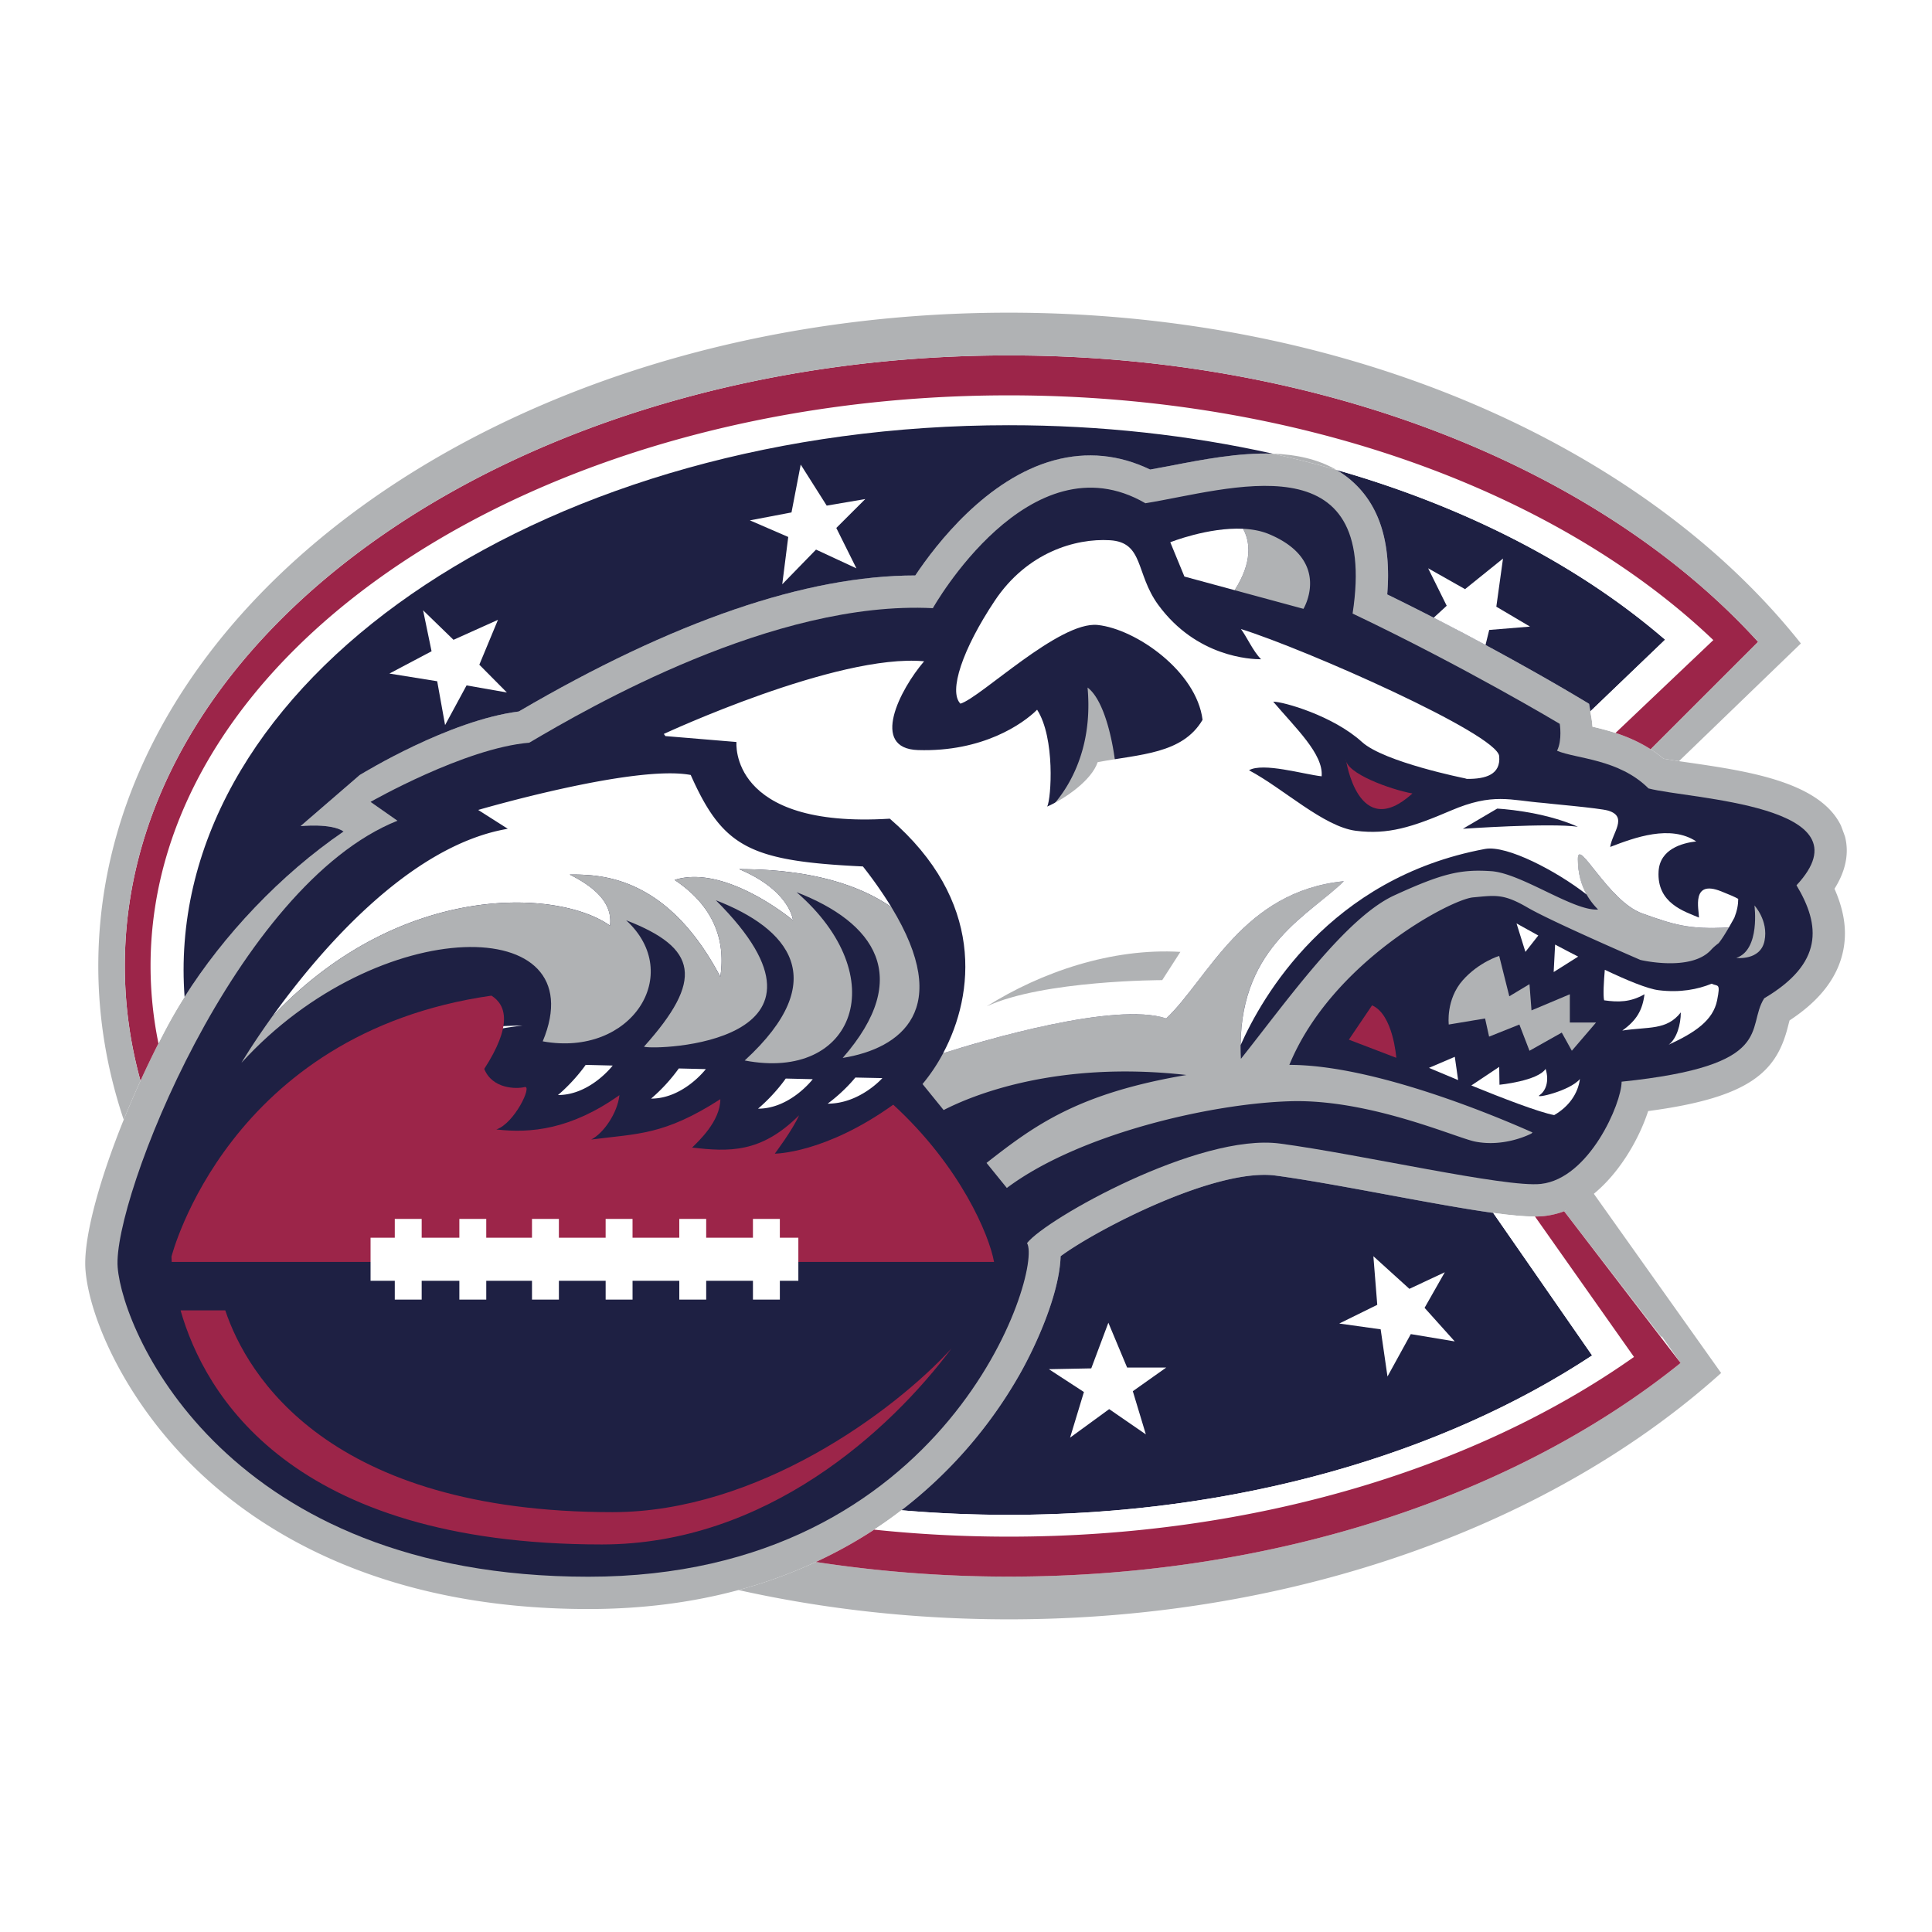<svg xmlns="http://www.w3.org/2000/svg" width="2500" height="2500" viewBox="0 0 192.756 192.756"><g fill-rule="evenodd" clip-rule="evenodd"><path fill="#fff" d="M0 0h192.756v192.756H0V0z"/><path d="M184.252 84.86c0-.508-.068-.97-.174-1.386-.129-.37-.268-.738-.406-1.105-.996-2.054-3.109-3.378-5.684-4.292-2.92-1.037-6.426-1.547-9.543-2a75.705 75.705 0 0 1-2.479-.386c-2.344-1.963-5.041-2.721-7.084-3.188a8.236 8.236 0 0 0-.092-.812l-.244-1.467-1.275-.766c-.236-.142-3.777-2.26-9.061-5.108a284.694 284.694 0 0 0-5.17-2.721 263.109 263.109 0 0 0-4.637-2.322c.051-.654.082-1.291.082-1.899 0-4.001-1.09-7.008-3.295-9.126a9.785 9.785 0 0 0-1.867-1.406 110.456 110.456 0 0 0-6.348-1.613c-3.4-.113-7.031.593-10.252 1.22l-1.973.365c-3.09-1.484-6.311-1.812-9.596-.917-6.719 1.83-11.752 8.358-13.837 11.483-10.886.003-24.181 4.567-39.559 13.571-6.984.896-15.469 6.11-15.863 6.336l-5.905 5.1s3.075-.317 4.295.537c-6.328 4.328-11.997 10.378-15.871 16.502a46.614 46.614 0 0 0-1.805 3.094 99.88 99.88 0 0 0-4.266 9.165c-2.365 5.85-3.84 11.209-3.84 14.326 0 .23.008.449.025.656.388 4.854 4.053 13.189 11.183 20.02 6.578 6.301 18.684 13.812 39.002 13.812 5.309 0 10.306-.637 14.965-1.893a48.051 48.051 0 0 0 7.719-2.803 45.415 45.415 0 0 0 5.616-3.092c.068-.043.131-.09.199-.133a44.954 44.954 0 0 0 2.723-1.934 45.413 45.413 0 0 0 11.799-13.559c1.697-2.998 3.969-8.08 4.084-11.787 3.494-2.596 15.457-8.846 21.455-8.045 3.045.406 7.143 1.164 11.104 1.898 8.119 1.506 13.221 2.412 15.715 2.137 5.254-.584 8.986-6.297 10.346-10.471 10.275-1.359 12.836-3.988 13.959-8.482.053-.207.102-.395.15-.564 2.061-1.354 3.531-2.84 4.438-4.494a8.762 8.762 0 0 0 .82-2.073 8.599 8.599 0 0 0 .264-2.123c0-1.414-.357-2.891-1.041-4.442.904-1.435 1.224-2.725 1.224-3.813z" fill="#b0b2b4"/><path d="M133.324 46.875a9.744 9.744 0 0 1 1.867 1.406c2.205 2.119 3.295 5.125 3.295 9.126 0 .608-.031 1.245-.082 1.899 10.324 5.04 18.502 9.933 18.867 10.151l1.275.766.125.746 7.457-7.148c-8.505-7.349-19.782-13.226-32.804-16.946z" fill="#1e2043"/><path d="M170.945 63.859c-15.473-14.756-41.184-24.414-70.291-24.414-47.293 0-85.632 25.49-85.632 56.933 0 2.62.272 5.196.788 7.722.262-.518.529-1.033.801-1.547a47.13 47.13 0 0 1 1.805-3.094c-.065-.887-.1-1.779-.1-2.678 0-30.021 36.864-54.357 82.338-54.357 9.205 0 18.059.998 26.322 2.838 2.285.076 4.467.521 6.348 1.613 13.021 3.72 24.297 9.598 32.803 16.948l-7.455 7.146.119.721c.029.167.066.457.092.812a26.11 26.11 0 0 1 2.301.624l9.761-9.267z" fill="#fff"/><path d="M34.287 82.957c-1.22-.854-4.295-.537-4.295-.537l5.905-5.1c.394-.226 8.879-5.44 15.863-6.336 15.378-9.004 28.673-13.567 39.559-13.571 2.085-3.125 7.118-9.653 13.837-11.483 3.285-.895 6.506-.567 9.596.917l1.973-.365c3.221-.627 6.852-1.333 10.252-1.22-8.264-1.84-17.117-2.838-26.322-2.838-45.474 0-82.338 24.336-82.338 54.357 0 .898.035 1.791.1 2.678 3.874-6.125 9.542-12.174 15.87-16.502z" fill="#1e2043"/><path d="M126.977 45.262c2.158.48 4.273 1.021 6.348 1.613-1.882-1.091-4.063-1.537-6.348-1.613z" fill="#b0b2b4"/><path d="M93.072 60.678s9.663-17.179 21.206-10.469c8.32-1.342 23.354-6.442 20.67 11.005 11.273 5.368 20.668 11.005 20.668 11.005s.268 1.61-.27 2.684c1.879.806 6.174.806 9.127 3.758 4.027 1.074 22.279 1.611 14.764 9.664 2.416 4.026 2.684 7.784-3.221 11.274-1.879 2.951 1.342 6.711-14.227 8.32 0 2.148-3.223 9.664-8.053 10.201-3.51.389-17.984-2.953-26.037-4.027s-23.354 7.516-25.232 9.932c1.611 2.684-7.784 33.285-43.753 33.285s-46.438-24.158-46.974-30.869c-.537-6.711 11.811-38.116 27.916-44.558l-2.685-1.879s9.395-5.369 15.837-5.905c5.906-3.49 24.427-14.226 40.264-13.421z" fill="#1e2043"/><path d="M61.129 150.867c-28.338 0-36.49-13.646-38.653-20.131h-4.461c2.373 8.312 10.958 23.354 42.04 23.354 16.372 0 28.739-11.344 34.882-19.561-5.785 6.336-19.403 16.338-33.808 16.338z" fill="#9c2549"/><path d="M26.036 123.299s4.562-18.51 26.103-20.98c-25.386.227-30.566 20.723-30.566 20.723s0 .148.018.418h4.45a8.312 8.312 0 0 1-.005-.161z" fill="#fff"/><path d="M89.12 110.213c-6.811 4.887-11.817 4.887-11.817 4.887s1.812-2.414 2.416-3.824c-3.825 3.824-7.046 3.623-10.669 3.221.604-.604 2.818-2.617 2.818-4.832-5.637 3.625-8.254 3.424-12.884 4.027 1.208-.604 2.617-2.617 2.818-4.43-4.832 3.424-8.858 3.826-12.28 3.424 1.812-.605 3.624-4.43 2.819-4.229-.806.201-3.221.201-4.027-1.812 2.761-4.266 2.253-6.342.717-7.311-26.291 3.76-31.921 26.033-31.921 26.033s0 .191.023.537h82.044c-.478-2.668-3.35-9.537-10.057-15.691z" fill="#9c2549"/><path fill="#fff" d="M79.651 123.488h-1.846v-1.879h-2.684v1.879h-4.664v-1.879h-2.684v1.879h-4.664v-1.879h-2.684v1.879h-4.664v-1.879h-2.684v1.879h-4.563v-1.879H45.83v1.879h-3.759v-1.879h-2.684v1.879h-2.416v4.295h2.416v1.879h2.684v-1.879h3.759v1.879h2.684v-1.879h4.563v1.879h2.684v-1.879h4.664v1.879h2.684v-1.879h4.664v1.879h2.684v-1.879h4.664v1.879h2.684v-1.879h1.846v-4.295zM60.861 92.352c.269-2.147-1.342-3.758-4.026-5.1 2.953 0 9.664 0 15.032 10.2.537-3.489-.537-6.979-4.563-9.663 5.1-1.61 11.811 4.026 11.811 4.026s-.269-2.953-5.368-5.1c7.787 0 12.455 1.882 15.192 3.795a43.044 43.044 0 0 0-2.845-4.064c-11.274-.537-13.958-1.879-17.179-9.126-5.637-1.074-21.205 3.489-21.205 3.489l2.953 1.879c-9.938 1.688-18.959 12.413-23.494 18.726 12.721-13.5 28.555-12.731 33.692-9.062z"/><path d="M73.746 86.715c5.1 2.147 5.368 5.1 5.368 5.1s-6.71-5.636-11.811-4.026c4.026 2.684 5.1 6.173 4.563 9.663-5.368-10.2-12.079-10.2-15.032-10.2 2.685 1.342 4.295 2.953 4.026 5.1-5.137-3.669-20.971-4.438-33.694 9.062-1.957 2.725-3.08 4.627-3.08 4.627 13.69-15.032 35.432-15.032 30.063-2.146 8.858 1.609 14.163-6.738 8.321-12.08 7.169 2.775 7.757 5.951 1.778 12.613 1.076.377 21.575-.266 7.173-14.609 7.203 2.788 11.719 7.876 2.879 15.986 10.986 2.115 14.885-8.361 5.174-16.792 7.75 3 11.688 8.432 4.602 16.538 5.818-.938 11.069-4.861 4.861-15.041-2.736-1.913-7.404-3.795-15.191-3.795z" fill="#b0b2b4"/><path d="M58.432 106.244l2.697.066s-2.24 2.943-5.461 2.943c1.704-1.448 2.764-3.009 2.764-3.009zM67.723 106.6l2.697.066s-2.241 2.943-5.461 2.943a17.014 17.014 0 0 0 2.764-3.009zM78.393 107.607l2.696.064s-2.24 2.943-5.461 2.943c1.704-1.446 2.765-3.007 2.765-3.007zM85.338 107.506l2.697.057s-2.241 2.551-5.461 2.551c1.703-1.257 2.764-2.608 2.764-2.608z" fill="#fff"/><path d="M103.877 81.48s5.436-4.026 4.629-12.884c2.416 1.812 3.422 9.864 2.818 13.287l-7.447-.403zM163.869 91.144c-3.424-1.208-6.443-7.65-6.443-5.436s.807 3.825 2.014 5.033c-2.416.201-7.65-3.624-10.67-3.825s-4.832.201-9.662 2.416c-4.832 2.215-10.67 10.469-15.301 16.307-.604-11.073 6.844-14.294 10.268-17.716-10.066 1.007-13.488 9.664-17.717 13.691-5.127-1.709-18.375 2.238-22.263 3.471a17.846 17.846 0 0 1-2.055 3.068l2.107 2.598c2.701-1.393 11.136-4.973 24.224-3.5-10.844 1.838-15.145 5.018-19.945 8.773l2.027 2.5c7.248-5.436 20.535-8.455 28.387-8.656 7.852-.203 16.447 3.65 18.32 4.025 3.02.604 5.637-.805 5.637-.805s.039-.041.102-.102c-3.686-1.643-15.814-6.744-24.26-6.744 4.227-10.267 16.105-16.507 18.32-16.709 2.213-.201 3.02-.402 5.434 1.007 2.416 1.409 11.275 5.234 11.275 5.234s5.033 1.208 7.045-1.006c.211-.232.469-.455.756-.669.318-.386.711-1.027 1.025-1.57-4.051.255-5.658-.338-8.625-1.385zM126.625 53.296c-.795-.335-1.688-.494-2.6-.539.701 1.297.953 3.303-.842 6.126l6.863 1.861c.001.001 2.89-4.791-3.421-7.448z" fill="#b0b2b4"/><path d="M124.025 52.757c-3.477-.17-7.266 1.344-7.266 1.344l1.41 3.422 5.014 1.36c1.796-2.823 1.544-4.829.842-6.126z" fill="#fff"/><path d="M171.721 88.929c-3.02-1.208-2.215 1.812-2.215 2.617-1.41-.604-4.229-1.409-4.027-4.63.139-2.215 2.373-2.812 3.754-2.968-2.588-1.697-6.121-.395-8.584.552.201-1.409 1.811-3.02-.203-3.624-.869-.261-6.186-.711-6.451-.765-3.328-.262-5.023-1.046-9.25.765-3.852 1.65-6.242 2.416-9.463 2.013s-7.248-4.228-10.67-6.04c1.41-.805 5.436.402 7.248.604.201-2.214-2.617-4.832-4.832-7.449 1.006 0 5.967 1.397 8.857 4.026 2.215 2.013 10.268 3.624 10.268 3.624l.193.058c1.896.016 3.396-.434 3.229-2.272-.201-2.214-19.326-10.67-25.768-12.683.604.805 1.207 2.214 2.014 3.02-1.008 0-6.443-.202-10.268-5.436-2.281-3.123-1.41-6.241-4.832-6.442s-8.254 1.208-11.475 6.039c-3.222 4.832-4.63 9.06-3.423 10.268 2.013-.604 9.864-8.254 13.69-7.852 3.824.403 9.863 4.631 10.467 9.462-2.012 3.423-6.24 3.423-10.467 4.228-.605 1.812-3.223 3.624-5.033 4.429.402-.805.805-6.845-1.008-9.663-1.408 1.409-5.436 4.228-11.877 4.026-4.829-.151-1.812-6.04.604-8.858-8.657-.805-25.97 7.248-25.97 7.248l.159.214 7.089.591s-.806 8.656 15.3 7.65c9.447 8.144 8.482 17.47 5.317 23.402 3.888-1.232 17.136-5.18 22.263-3.471 4.229-4.027 7.65-12.684 17.717-13.691-3.277 3.277-10.24 6.375-10.297 16.351 2.105-4.754 8.85-16.688 24.389-19.572 2.174-.404 7.137 2.207 10.137 4.55-.547-.972-.877-2.135-.877-3.544 0-2.214 3.02 4.228 6.443 5.436 2.967 1.048 4.574 1.641 8.625 1.385.299-.515.527-.94.545-.971.268-.676.387-1.299.383-1.875-.326-.19-.861-.416-1.701-.752z" fill="#fff"/><path d="M152.191 94.969l1.285-1.634c-.99-.541-1.764-.974-2.172-1.204l.887 2.838zM155.01 96.982l2.443-1.542c-.797-.407-1.574-.813-2.299-1.2l-.144 2.742zM170.768 98.145c-1.369.562-3.15.916-5.289.648-1.104-.137-3.15-.984-5.367-2.037-.096 1.115-.186 2.568-.068 3.045 1.41.201 2.617.201 4.027-.604-.201 1.609-.805 2.617-2.215 3.623 2.617-.402 4.43 0 5.838-1.812 0 1.209-.402 2.617-1.207 3.221 2.617-1.207 4.428-2.414 4.83-4.428.357-1.787.079-1.356-.549-1.656z" fill="#fff"/><path d="M117.768 94.969l-1.812 2.818s-11.877 0-17.514 2.617c5.435-3.422 12.48-5.838 19.326-5.435z" fill="#b0b2b4"/><path d="M145.951 82.688s8.656-.604 11.475-.201c-3.623-1.61-8.053-1.812-8.053-1.812l-3.422 2.013z" fill="#1e2043"/><path d="M149.574 95.371s-2.012.604-3.623 2.416c-1.713 1.928-1.408 4.43-1.408 4.43l3.623-.604.402 1.811 3.02-1.207 1.008 2.617 3.221-1.812 1.006 1.812 2.416-2.818h-2.617v-2.818l-3.824 1.609-.201-2.617-2.014 1.209-1.009-4.028z" fill="#b0b2b4"/><path d="M142.57 106.541c.67.283 1.705.721 2.908 1.219l-.332-2.322-2.576 1.103zM157.629 107.652c-1.008 1.207-4.631 2.012-4.027 1.609s.994-1.373.604-2.617c-.805 1.209-4.602 1.582-4.602 1.582l-.029-1.783-2.781 1.855c3.092 1.26 6.742 2.67 8.268 2.955 1.454-.839 2.374-2.134 2.567-3.601z" fill="#fff"/><path d="M134.576 103.727l4.732 1.811s-.303-4.328-2.416-5.234l-2.316 3.423zM134.275 75.743s1.207 8.355 6.643 3.423c-2.215-.404-6.643-2.014-6.643-3.423z" fill="#9c2549"/><path d="M175.041 90.338s.605 4.429-1.811 5.234c0 0 2.416.302 2.818-1.711s-1.007-3.523-1.007-3.523z" fill="#b0b2b4"/><path d="M138.377 119.186c-3.961-.734-8.059-1.492-11.104-1.898-5.998-.801-17.961 5.449-21.455 8.045-.115 3.707-2.387 8.789-4.084 11.787a45.399 45.399 0 0 1-11.799 13.559c3.509.303 7.086.459 10.719.459 22.725 0 43.295-6.078 58.191-15.904l-9.869-14.223c-2.693-.372-6.199-1.009-10.599-1.825z" fill="#1e2043"/><path d="M161.584 133.336l-8.438-11.965c-1.068.004-2.455-.123-4.17-.361l9.869 14.221.061-.039-.061.041v-.002c-14.896 9.828-35.467 15.906-58.191 15.906-3.633 0-7.21-.156-10.719-.459-.86.66-1.767 1.307-2.723 1.934 4.379.459 8.868.699 13.441.699 24.59 0 46.754-6.893 62.371-17.928l-1.44-2.047z" fill="#fff"/><path fill="#1e2043" d="M165.342 130.408l-.008.008.008-.008zM164.115 131.41l-.011.01.011-.01zM160.25 134.281a.672.672 0 0 1-.047.033c.016-.009.031-.021.047-.033zM158.906 135.191a1.524 1.524 0 0 1-.061.039v.002l.061-.041zM161.572 133.344l-.035.027a.669.669 0 0 1 .035-.027zM162.861 132.387a.143.143 0 0 0-.023.02c.008-.009.016-.014.023-.02z"/><path d="M175.408 64.038c-15.6-17.165-43.244-28.578-74.754-28.578-48.712 0-88.201 27.274-88.201 60.918 0 3.915.542 7.741 1.563 11.45.567-1.242 1.166-2.49 1.793-3.729a38.572 38.572 0 0 1-.788-7.722c0-31.443 38.339-56.933 85.632-56.933 29.109 0 54.814 9.661 70.287 24.417l-2.336 2.218c.033.03.064.062.096.093a2.165 2.165 0 0 0-.098-.092l-7.42 7.045c1.135.371 2.34.882 3.506 1.629l10.72-10.716z" fill="#9c2549"/><path d="M179.674 64.199c-15.625-19.709-45.156-33.003-79.02-33.003-50.173 0-90.847 29.183-90.847 65.182 0 5.284.883 10.419 2.537 15.339a99.659 99.659 0 0 1 1.672-3.889 43.019 43.019 0 0 1-1.563-11.45c0-33.644 39.489-60.918 88.201-60.918 31.51 0 59.148 11.418 74.748 28.584l-10.713 10.712c.434.278.861.585 1.277.934.43.079.965.162 1.547.249l12.161-11.74zM158.533 118.422c-.621.41-1.789 2.172-2.479 2.428l9.68 12.527c.021-.018.049-.025.072-.041l1.863 2.645c-16.176 13.047-40.195 21.316-67.016 21.316-6.614 0-13.057-.508-19.256-1.461a48.051 48.051 0 0 1-7.719 2.803c8.523 1.898 17.583 2.922 26.976 2.922 28.773 0 54.418-9.6 71.064-24.576l-13.185-18.563z" fill="#b0b2b4"/><path d="M156.055 120.85a8.387 8.387 0 0 1-1.963.473 9.2 9.2 0 0 1-.945.049l9.877 14.01c-15.617 11.035-37.779 17.93-62.369 17.93-4.573 0-9.062-.24-13.441-.699-.068.043-.131.09-.199.133a45.547 45.547 0 0 1-5.616 3.092 126.793 126.793 0 0 0 19.256 1.461c26.82 0 50.84-8.27 67.016-21.316l-11.616-15.133z" fill="#9c2549"/><path fill="#fff" d="M110.582 131.969l1.871 4.472h3.902l-3.334 2.36 1.301 4.308-3.658-2.521-3.902 2.846 1.381-4.553-3.497-2.277 4.229-.081 1.707-4.554zM137.023 125.334l3.592 3.254 3.533-1.656-2.017 3.55 3.008 3.35-4.383-.728-2.326 4.232-.68-4.709-4.133-.578 3.793-1.867-.387-4.848zM79.887 46.351l2.594 4.095 3.848-.656-2.891 2.885 2.007 4.029-4.03-1.87-3.37 3.46.598-4.72-3.829-1.657 4.154-.791.919-4.775zM49.682 61.841l-1.859 4.477 2.748 2.771-4.022-.706-2.143 3.958-.787-4.373-4.769-.767 4.207-2.225-.846-4.086 3.035 2.945 4.436-1.994zM148.58 62.849l4.07-.334-3.361-1.986.666-4.801-3.787 3.051-3.682-2.081 1.852 3.739-1.297 1.191c1.852.951 3.588 1.868 5.17 2.721l.369-1.5z"/></g></svg>